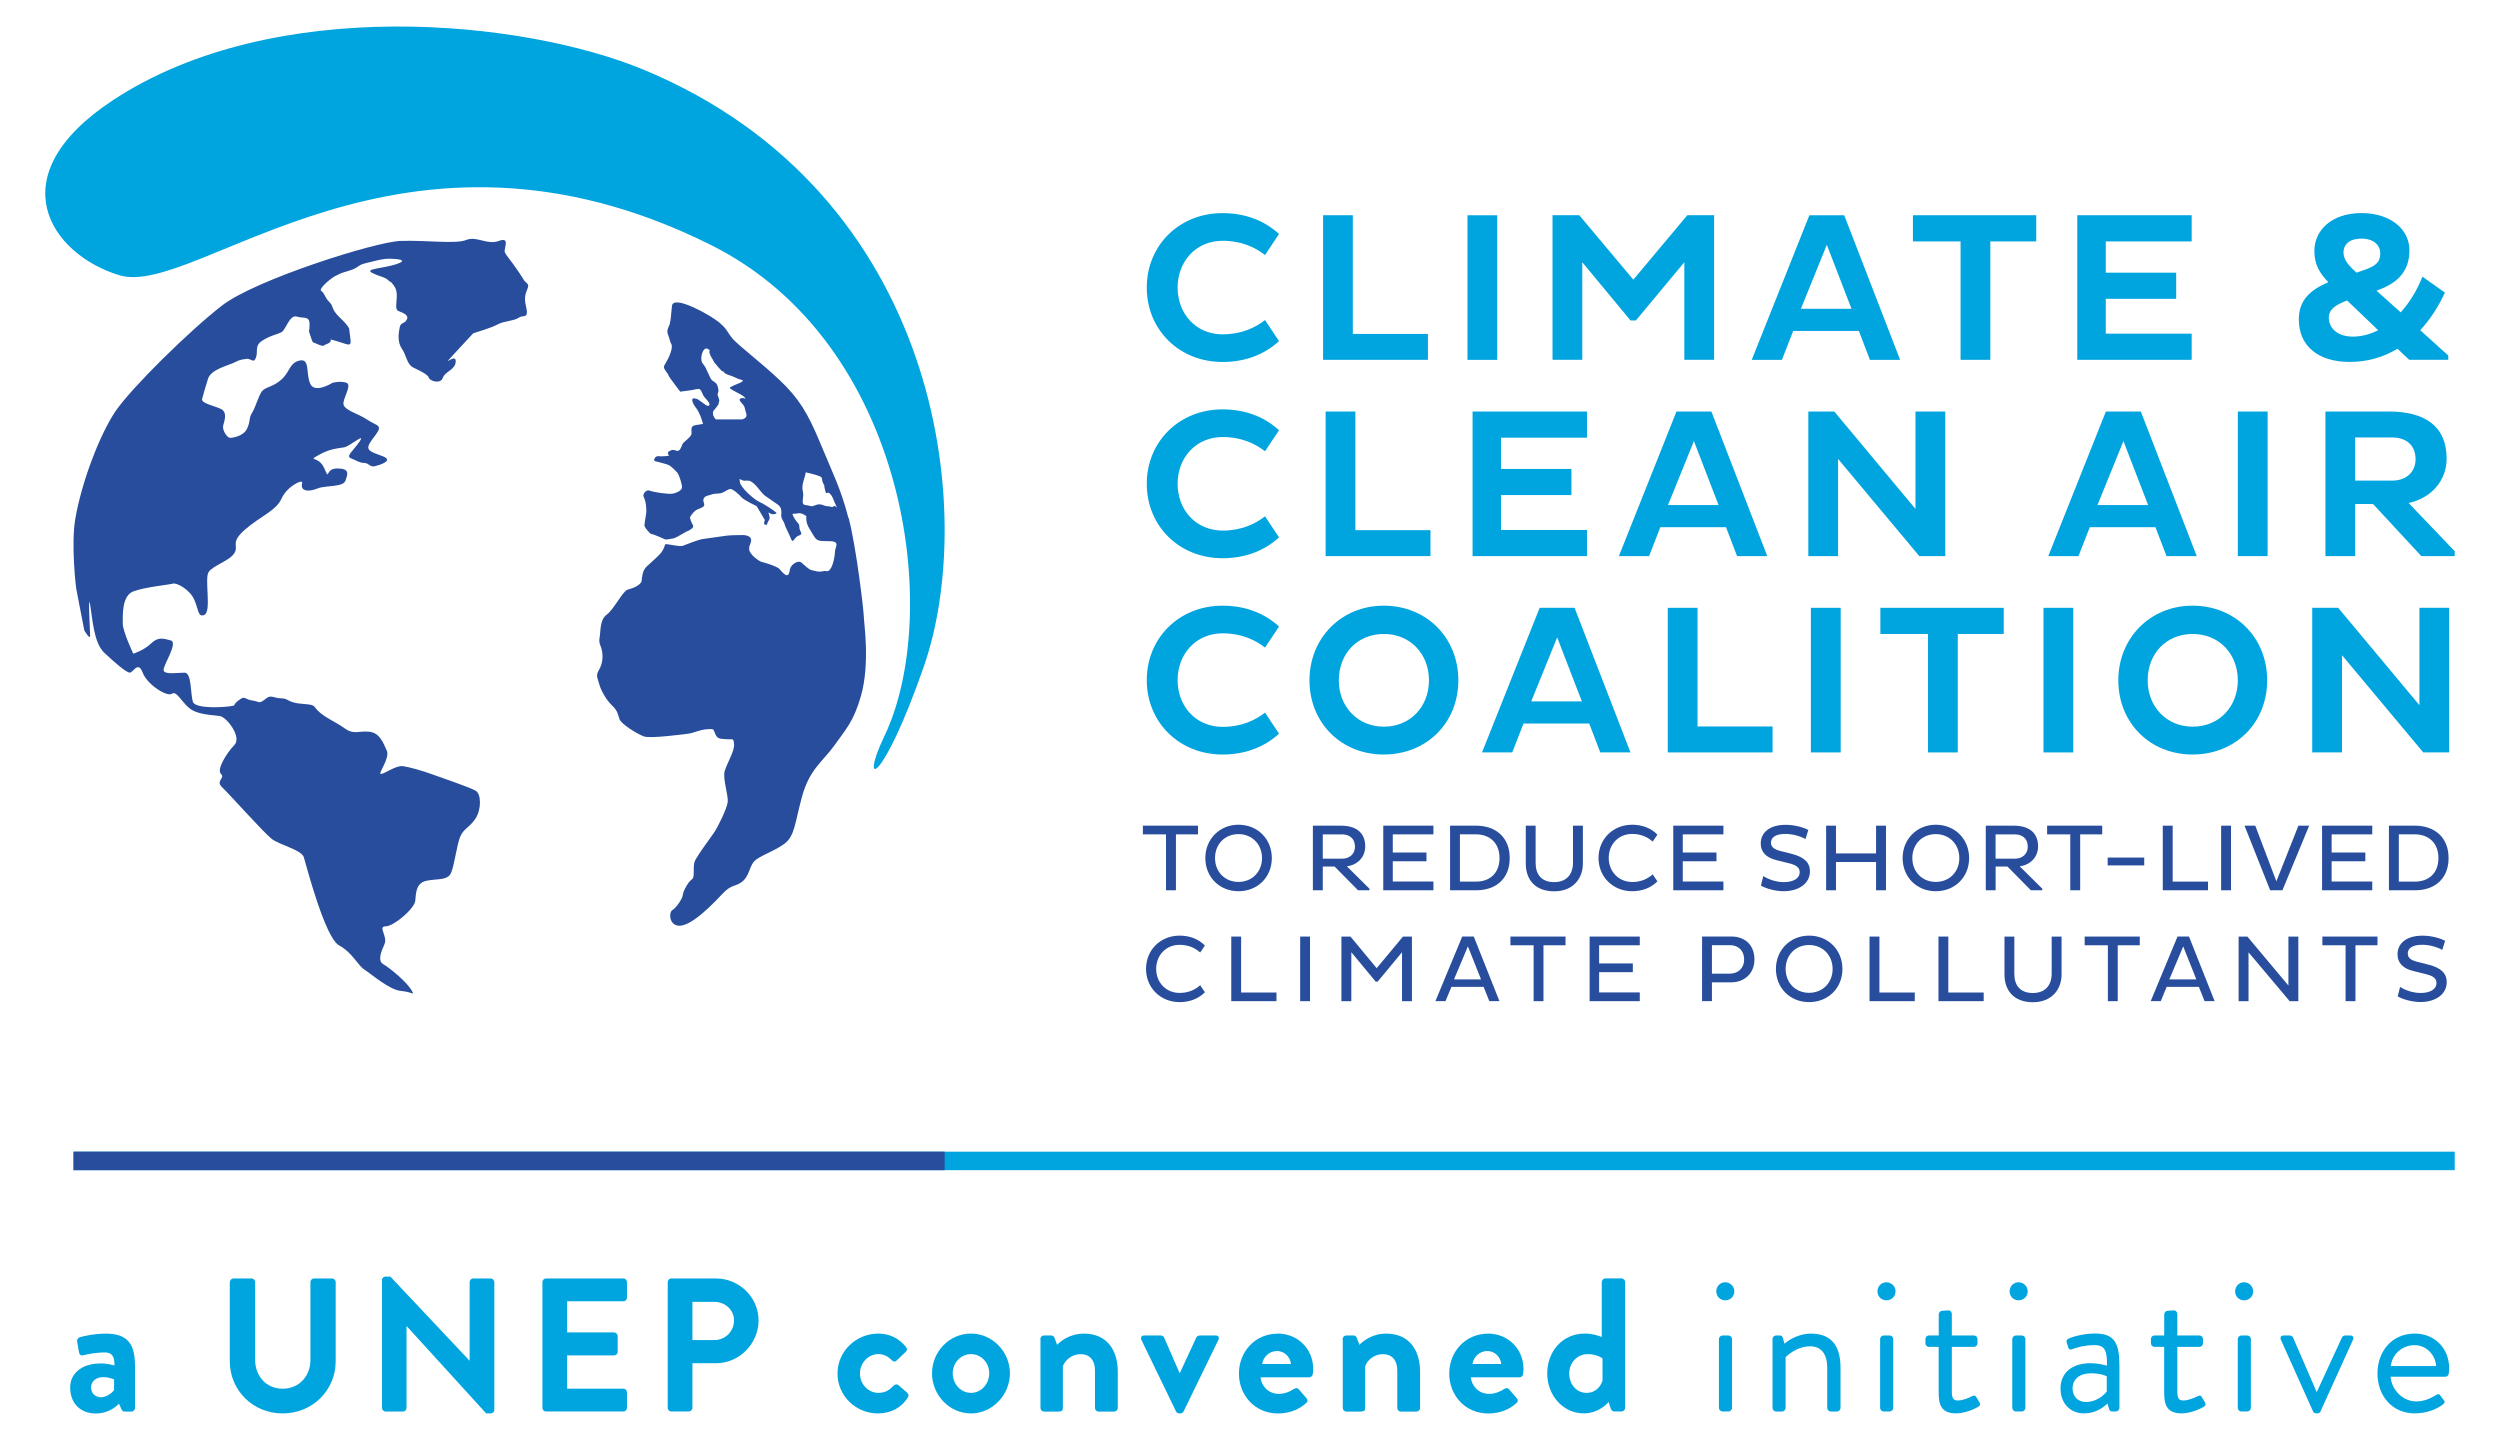 <svg id="Layer_1" data-name="Layer 1" width="500" height="288" viewBox="0 0 500 288" version="1.1" sodipodi:docname="logo.svg" inkscape:version="1.2.2 (1:1.2.2+202305151915+b0a8486541)" xmlns:inkscape="http://www.inkscape.org/namespaces/inkscape" xmlns:sodipodi="http://sodipodi.sourceforge.net/DTD/sodipodi-0.dtd" xmlns="http://www.w3.org/2000/svg" xmlns:svg="http://www.w3.org/2000/svg">
  <sodipodi:namedview id="namedview212" pagecolor="#ffffff" bordercolor="#666666" borderopacity="1.0" inkscape:showpageshadow="2" inkscape:pageopacity="0.0" inkscape:pagecheckerboard="0" inkscape:deskcolor="#d1d1d1" showgrid="false" inkscape:zoom="0.8639961" inkscape:cx="5.2083568" inkscape:cy="198.49627" inkscape:window-width="2560" inkscape:window-height="1375" inkscape:window-x="0" inkscape:window-y="0" inkscape:window-maximized="1" inkscape:current-layer="Layer_1"></sodipodi:namedview>
  <defs id="defs11">
    <style id="style9">
      .cls-1 {
        fill: #00a4de;
      }

      .cls-2 {
        fill: #274d9c;
      }
    </style>
  </defs>
  <g id="g157" transform="translate(9.055,5.304)">
    <g id="g21">
      <path class="cls-2" d="M 71.13,42.87 C 65.99,43.04 42,50.66 35.38,55.78 28.76,60.89 17.15,72.37 14.05,76.94 10.94,81.51 7.26,91.07 6,98.5 c -0.89,5.27 0.17,13.8 0.17,13.8 l 1.63,8.46 c 0,0 1.17,2 1.17,1.11 0,-0.89 -0.47,-8.9 0,-6.23 0.47,2.67 0.7,7.57 2.8,9.57 2.1,2 4.44,4.01 5.14,4.01 0.7,0 1.63,-2.45 2.57,0 0.93,2.45 4.91,4.9 5.84,4.23 0.94,-0.67 1.87,1.56 3.51,2.89 1.64,1.34 4.67,1.34 6.08,1.56 1.41,0.22 4.44,4.23 2.92,5.79 -1.52,1.56 -3.62,4.9 -2.69,5.79 0.93,0.89 -1.17,1.34 0.23,2.67 1.4,1.33 8.18,8.9 9.81,10.24 1.63,1.34 6.08,2.22 6.54,3.78 0.47,1.56 4.21,16.02 7.01,17.58 2.8,1.56 3.74,4.01 5.14,4.9 1.4,0.89 4.91,4 7.24,4.23 2.34,0.22 2.65,0.91 2.34,0.22 -0.88,-1.88 -4.68,-4.9 -5.84,-5.56 -1.17,-0.67 -0.47,-2.45 0.23,-4.01 0.7,-1.56 -1.4,-3.56 0.23,-3.56 1.63,0 5.79,-3.56 5.93,-5.12 0.14,-1.56 0.14,-3.56 2.24,-4 2.1,-0.45 4.21,0 4.91,-1.56 0.7,-1.56 1.17,-5.79 1.87,-7.34 0.7,-1.56 1.87,-1.78 3.04,-3.56 1.17,-1.78 1.17,-4.9 0,-5.56 -1.17,-0.67 -7.01,-2.67 -8.88,-3.34 -1.87,-0.67 -4.21,-1.34 -5.61,-1.56 -1.4,-0.22 -3.74,1.56 -4.44,1.56 -0.7,0 1.87,-3.11 1.17,-4.67 -0.7,-1.56 -1.4,-3.56 -3.51,-3.78 -2.1,-0.22 -3.04,0.67 -4.91,-0.67 -1.87,-1.34 -3.27,-1.78 -4.91,-3.12 -1.63,-1.34 -0.47,-1.56 -3.51,-1.78 -3.04,-0.22 -2.77,-1.11 -4.26,-1.11 -1.49,0 -1.99,-0.77 -2.98,0 -1.61,1.26 -1.17,0.67 -2.8,0.44 -1.63,-0.22 -1.4,-1.11 -2.8,0 -1.4,1.11 -0.23,0.89 -1.4,1.11 -1.17,0.22 -7.24,0.67 -7.71,-0.89 -0.47,-1.56 -0.23,-5.79 -1.64,-5.79 -1.41,0 -3.97,0.45 -4.2,-0.45 -0.23,-0.89 3.04,-5.56 1.4,-6.01 -1.64,-0.44 -2.57,-0.67 -3.97,0.67 -1.4,1.34 -3.5,2 -3.5,2 0,0 -2.1,-4.45 -2.1,-6.01 0,-1.56 -0.23,-5.56 2.1,-6.45 2.34,-0.89 7.24,-1.34 7.94,-1.56 0.7,-0.22 3.27,1.11 4.21,3.11 0.93,2 0.73,3.64 2.01,3.17 1.6,-0.6 0,-7.29 0.93,-8.62 0.94,-1.34 4.21,-2.22 5.14,-3.78 0.93,-1.56 -0.94,-2 2.1,-4.67 3.04,-2.67 6.25,-3.78 7.33,-6.23 1.08,-2.45 4.35,-4 4.12,-3.11 -0.47,1.78 1.4,1.78 3.04,1.11 1.63,-0.67 5.14,-0.22 5.61,-1.56 0.47,-1.34 0.93,-2.45 -1.64,-2.45 -2.57,0 -1.4,2.67 -2.57,0 -1.17,-2.67 -3.51,-1.34 -1.17,-2.67 2.34,-1.34 3.97,-1.34 5.14,-1.56 1.17,-0.22 4.44,-3.12 3.04,-1.11 -1.4,2 -2.8,2.89 -1.63,3.34 1.17,0.44 1.63,0.89 2.57,0.89 0.94,0 1.17,0.89 2.1,0.67 0.93,-0.22 3.97,-1.11 1.63,-2 -2.34,-0.89 -3.5,-1.11 -2.57,-2.67 0.94,-1.56 2.57,-2.89 1.4,-3.56 -1.17,-0.67 -0.94,-0.45 -2.34,-1.34 -1.4,-0.89 -4.11,-1.66 -4.34,-2.78 -0.23,-1.11 1.77,-3.9 0.6,-4.34 -1.17,-0.45 -2.8,0 -2.8,0 0,0 -3.5,2.22 -4.44,0.22 -0.94,-2 0,-5.12 -2.1,-4.68 -2.1,0.45 -1.93,2.23 -3.65,3.78 -1.72,1.56 -3.2,1.47 -3.91,2.36 -0.7,0.89 -1.28,3.19 -1.98,4.3 -0.7,1.11 -0.28,1.57 -0.98,3.13 -0.7,1.56 -2.8,1.88 -3.41,1.9 -0.61,0.01 -1.62,-1.57 -1.4,-2.45 0.22,-0.88 0.94,-2.67 -0.47,-3.34 -1.4,-0.67 -3.97,-1.11 -3.74,-2 0.23,-0.89 0.61,-2.19 1.17,-4 0.56,-1.82 3.67,-2.58 4.91,-3.12 1.24,-0.54 1.17,-0.69 2.8,-0.89 0.74,-0.09 1.33,0.65 1.63,0.22 0.95,-1.33 -0.23,-2.67 1.4,-3.78 1.64,-1.11 3.11,-1.31 3.97,-1.78 0.86,-0.47 1.63,-3.56 3.04,-3.12 1.4,0.45 2.57,-0.22 2.57,1.56 0,1.78 -0.25,1.06 0,1.78 0.75,2.18 0.45,1.68 1.17,2 1.91,0.86 1.53,0.42 2.1,0.22 2.08,-0.73 -0.23,-1.34 2.1,-0.67 2.34,0.67 3.04,1.34 2.8,-0.44 -0.23,-1.78 -0.25,-1.98 -0.25,-1.98 0,0 0.02,-0.47 -1.85,-2.25 -1.87,-1.78 -1.17,-2.22 -2.1,-3.11 -0.93,-0.89 -0.93,-1.78 -1.63,-2.23 -0.7,-0.44 2.34,-2.89 3.04,-3.11 0.7,-0.22 0,-0.22 2.34,-0.89 2.34,-0.67 1.63,-1.11 3.51,-1.56 1.87,-0.44 3.27,-0.89 4.67,-0.89 1.4,0 4.21,0.22 1.4,1.11 -2.8,0.89 -6.54,0.89 -4.67,1.78 1.87,0.89 2.34,0.67 3.27,1.56 0.94,0.89 -0.47,-0.89 0.94,0.89 1.4,1.78 -0.23,4.67 0.94,5.12 1.17,0.45 2.16,0.91 1.63,1.78 -0.52,0.87 -1.19,0.41 -1.4,1.56 -0.22,1.14 -0.47,2.89 0.47,4.23 0.93,1.34 0.93,3.11 2.34,3.78 1.4,0.67 2.8,1.33 3.04,2 0.23,0.67 2.34,1.34 2.8,0 0.47,-1.34 2.57,-1.56 2.57,-3.34 0,-1.78 -3.51,2 0,-1.78 l 3.5,-3.78 c 0,0 3.74,-1.11 4.91,-1.78 1.17,-0.67 3.27,-0.67 4.21,-1.34 0.93,-0.67 2.1,0.45 1.4,-2.45 -0.7,-2.89 1.13,-3.56 0.21,-4.45 -0.91,-0.89 0.02,0.22 -1.62,-2.22 -1.64,-2.45 -2.57,-3.34 -2.8,-4.01 -0.23,-0.67 1.17,-3.11 -1.17,-2.22 -2.34,0.89 -4.44,-1.05 -6.54,-0.19 -2.1,0.86 -7.94,0.02 -13.09,0.19" id="path13"></path>
      <path class="cls-2" d="m 157.7,95.94 c -0.35,0.34 -0.58,0 -1.28,0 -0.7,0 -1.28,-0.67 -2.34,-0.22 -1.05,0.44 -0.82,0.11 -1.99,0 -1.17,-0.11 -0.23,-1.56 -0.58,-2.78 -0.35,-1.23 0.47,-2.78 0.58,-3.78 0,0 1.99,0.44 2.77,0.78 0.78,0.33 0.27,0.56 0.74,1.45 0.47,0.89 0,0 0.35,1.3 0.35,1.31 0.35,0.14 0.94,0.7 0.58,0.56 0.58,0.89 1.17,2.22 0.59,1.33 0,0 -0.35,0.34 M 139.37,78.57 h -5.26 c 0,0 -0.58,-0.53 -0.58,-1.2 0,-0.67 0.12,-0.34 0.94,-1.56 0.82,-1.23 0,0 0.17,-0.45 0.17,-0.44 0.29,-0.44 -0.06,-1.33 -0.35,-0.89 0.23,-0.56 0,-1.67 -0.23,-1.11 -0.58,-1.11 -1.17,-1.56 -0.59,-0.45 -1.05,-2.45 -1.87,-3.34 -0.82,-0.89 0,-3.56 0.94,-3 0.94,0.56 0,0 0.47,1.11 0.47,1.11 0,0 0.47,0.89 0.47,0.89 0.23,0.56 1.28,1.78 1.05,1.23 0.58,0.34 1.03,0.89 0.45,0.56 1.19,0.56 2.12,1 0.93,0.45 1.05,0.45 1.52,0.56 0.47,0.11 -0.35,0.54 -0.35,0.54 0,0 -1.4,0.57 -2.01,0.9 -0.61,0.33 2.25,1.33 2.83,2 0.58,0.67 0,0 -0.7,0.22 -0.7,0.22 0.12,0.89 0.47,1.34 0.35,0.44 0.23,0.67 0.58,1.67 0.35,1 -0.82,1.2 -0.82,1.2 m 21.26,19.72 c -1.57,-6.01 -3.11,-8.84 -5.61,-14.91 -2.5,-6.07 -4.35,-9.08 -8.18,-12.69 -3.82,-3.6 -8.17,-6.85 -9.35,-8.23 -1.18,-1.38 -1.01,-1.88 -2.8,-3.34 -1.79,-1.46 -9.11,-5.56 -9.35,-3.23 l -0.23,2.34 c 0,0 -0.12,0.89 -0.23,1.34 -0.12,0.44 -0.7,1.11 -0.35,2 0.35,0.89 0.35,1.34 0.7,2 0.35,0.67 -0.47,2.45 -0.47,2.45 0,0 -0.35,0.78 -0.7,1.34 -0.35,0.56 -0.47,0.78 -0.11,1.34 0.35,0.56 0.58,0.78 0.58,0.78 l 0.12,0.33 c 0.11,0.33 2.34,3.23 2.34,3.23 l 2.45,-0.33 c 0,0 0.82,-0.22 1.28,-0.22 0.46,0 0.7,1.11 1.05,1.56 0.35,0.44 1.28,1.33 1.05,1.67 -0.23,0.33 -0.58,0.11 -1.17,-0.34 -0.58,-0.44 -1.28,-0.89 -1.28,-0.89 l -0.58,-0.11 c -0.58,-0.11 -0.58,0.67 0.35,1.89 0.94,1.22 1.4,3.22 1.4,3.22 l -1.4,0.22 c -1.4,0.22 -0.7,1.23 -0.93,1.89 -0.23,0.67 -1.52,1.45 -1.75,1.89 -0.23,0.45 -0.47,1.67 -1.28,1.34 -0.82,-0.33 -1.17,0 -1.52,0.22 -0.35,0.22 0.1,0.8 0.1,0.8 0,0 -1.39,0.2 -2.09,0.09 -0.7,-0.11 -1.17,0.89 -0.7,1 0.47,0.11 2.03,0.51 2.61,0.73 0.58,0.22 1.71,1.38 1.94,1.72 0.23,0.34 0.93,2.34 0.82,2.89 -0.12,0.56 -1.16,1.06 -1.98,1.17 -0.82,0.11 -3.63,-0.28 -4.45,-0.61 -0.82,-0.33 -1.4,0.78 -1.28,1.11 0.12,0.33 0.55,0.94 0.58,2.89 0.02,0.78 -0.47,2.78 -0.35,3.11 0.12,0.33 1.05,1.56 1.4,1.56 0.35,0 2.8,1.11 2.8,1.11 0,0 1.05,-0.11 1.52,-0.22 0.47,-0.11 1.54,-0.72 2.07,-1.05 0.91,-0.57 0.73,-0.28 1.55,-0.84 0.82,-0.56 0.12,-0.89 -0.12,-1.78 -0.23,-0.89 0,0 -0.12,-0.34 -0.12,-0.33 0.47,-1 0.94,-1.45 0.47,-0.44 0.7,-0.33 1.52,-0.78 0.82,-0.44 0,-1 0.23,-1.67 0.23,-0.67 1.05,-0.67 1.64,-0.89 0.59,-0.22 0.82,-0.11 1.63,-0.22 0.82,-0.11 1.44,-0.76 2,-0.87 0.56,-0.11 1.85,1.1 2.32,1.65 0.47,0.56 3.04,1.78 3.04,1.78 l 1.64,2.78 c 0,0 -0.4,0.91 0.11,0.94 0.5,0.03 0.09,0.05 0.76,-1.03 0.26,-0.43 -0.19,-1.44 -0.19,-1.44 0,0 0.74,0.47 1.08,0.36 0.35,-0.11 0.78,-0.07 0.43,-0.4 -0.35,-0.33 -2.54,-1.77 -3.35,-2.1 -0.82,-0.33 -3.74,-2.78 -3.86,-4 -0.12,-1.23 0,0 1.4,-0.22 1.4,-0.22 2.69,2.34 3.62,3 0.93,0.67 1.63,1.11 2.57,1.78 0.94,0.67 0.7,1.56 0.7,2.22 0,0.66 0.58,1.23 0.7,1.78 0.12,0.56 0.58,1.22 1.17,2.67 0.58,1.45 0.58,-0.11 1.64,-0.45 1.05,-0.33 0.12,-0.78 0.12,-1.67 0,-0.89 -0.35,-0.67 -1.05,-1.89 -0.7,-1.22 -0.12,-0.67 0.7,-0.89 0.82,-0.22 1.75,0.56 1.75,0.56 0,0 -0.11,0.67 0.12,1.45 0.23,0.78 0.7,1.34 1.4,2.56 0.7,1.23 1.52,0.89 3.39,1 1.87,0.11 0.82,1.22 0.82,2 0,0.78 -0.35,2.78 -0.94,3.56 -0.58,0.78 -0.7,0.22 -1.52,0.45 -0.82,0.22 -1.64,-0.11 -2.22,-0.22 -0.58,-0.11 -1.52,-1.11 -2.1,-1.56 -0.58,-0.44 -1.99,0.34 -2.22,1.34 -0.23,1 -0.23,1.11 -0.58,1.23 -0.35,0.11 -1.05,-0.67 -1.52,-1.23 -0.47,-0.56 -3.16,-1.34 -3.62,-1.45 -0.46,-0.11 -2.57,-1.56 -2.45,-2.67 0.11,-1.11 0,0 0.35,-1.34 0.35,-1.34 -1.52,-1.34 -1.52,-1.34 0,0 -2.45,0 -3.27,0.11 -0.82,0.11 -3.97,0.56 -4.79,0.67 -0.82,0.11 -3.15,1 -3.97,1.34 -0.82,0.33 -3.51,-0.56 -3.62,-0.22 -0.12,0.34 -0.12,0.56 -0.59,1.34 -0.47,0.78 -2.1,2.11 -3.04,3 -0.94,0.89 -0.94,2 -1.05,2.89 -0.12,0.89 -1.87,1.56 -2.8,1.78 -0.94,0.22 -2.8,4.01 -4.21,5.02 -1.4,1.02 -1.17,3.33 -1.4,4.55 -0.23,1.23 0.23,1.45 0.47,2.67 0.23,1.22 0.12,2.56 -0.58,3.78 -0.7,1.22 -0.35,1.45 0,2.78 0.35,1.34 1.4,3.23 2.57,4.34 1.17,1.11 1.17,1.78 1.52,2.78 0.35,1 3.62,3 4.91,3.45 1.28,0.45 7.94,-0.44 8.88,-0.56 0.93,-0.11 2.22,-0.78 3.74,-0.89 1.52,-0.11 1.17,0 1.64,1 0.47,1 0.93,0.89 2.22,1 1.28,0.11 1.4,-0.34 1.52,1 0.12,1.34 -1.4,3.78 -1.87,5.34 -0.47,1.56 0.82,5.01 0.58,6.34 -0.23,1.34 -1.87,4.78 -2.8,6.12 -0.93,1.34 -2.1,2.89 -3.04,4.34 -0.94,1.45 -0.94,1.56 -0.94,3.45 0,1.89 -0.35,0.89 -1.4,2.67 -1.05,1.78 -0.58,1.78 -1.05,2.67 -0.47,0.89 -1.14,1.81 -1.84,2.26 -0.7,0.45 -0.63,2.76 1.04,3.08 2.52,0.5 7.1,-4.34 8.98,-6.34 1.87,-2 2.57,-1.34 3.97,-2.45 1.4,-1.11 1.4,-2.89 2.34,-4 0.94,-1.11 3.97,-2 6.08,-3.56 2.1,-1.56 2.07,-4.03 3.52,-9.38 1.51,-5.57 4.18,-7.06 6.51,-10.33 2.33,-3.27 3.82,-4.76 5.27,-9.78 1.9,-6.6 0.6,-14.79 0.6,-15.88 0,-1.09 -1.47,-13.82 -3.04,-19.83" id="path15"></path>
      <path class="cls-1" d="m 13.56,14.72 c -23.27,15.3 -12.35,30.92 1.27,35.03 15.49,4.67 56.29,-37.1 118.39,-6.01 39.28,19.66 46.32,73.71 34.59,98.21 -5.08,10.61 -0.41,9.91 7.91,-13.98 C 186.51,96.98 179.06,33.42 119.85,8.71 95.79,-1.33 45.78,-6.47 13.56,14.72" id="path17"></path>
      <path class="cls-1" d="m 235.49,61.56 c 3.74,0 6.5,-1.32 8.46,-2.85 l 2.8,4.21 c -3.02,2.77 -6.89,4.17 -11.31,4.17 -8.63,0 -15.14,-6.42 -15.14,-14.88 0,-8.46 6.51,-14.89 15.14,-14.89 4.42,0 8.29,1.4 11.31,4.17 l -2.8,4.21 c -1.96,-1.53 -4.72,-2.85 -8.46,-2.85 -5.36,0 -9.02,4.13 -9.02,9.36 0,5.23 3.66,9.36 9.02,9.36" id="path19"></path>
    </g>
    <polygon class="cls-1" points="261.51,37.74 261.51,61.48 276.53,61.48 276.53,66.66 255.56,66.66 255.56,37.74 " id="polygon23"></polygon>
    <rect class="cls-1" x="284.44" y="37.75" width="5.95" height="28.92" id="rect25"></rect>
    <polygon class="cls-1" points="317.61,50.63 328.41,37.74 333.77,37.74 333.77,66.66 327.81,66.66 327.81,47.14 318.12,58.79 317.05,58.79 307.4,47.14 307.4,66.66 301.45,66.66 301.45,37.74 306.8,37.74 " id="polygon27"></polygon>
    <path class="cls-1" d="m 351.12,56.46 h 10.13 l -4.94,-12.8 z m 1.7,-18.71 h 6.97 l 11.18,28.92 h -6.04 l -2.21,-5.79 h -13.14 l -2.25,5.79 h -6.04 z" id="path29"></path>
    <polygon class="cls-1" points="389.01,42.98 389.01,66.66 383.06,66.66 383.06,42.98 373.53,42.98 373.53,37.74 398.19,37.74 398.19,42.98 " id="polygon31"></polygon>
    <polygon class="cls-1" points="412.1,54.46 412.1,61.43 429.28,61.43 429.28,66.66 406.4,66.66 406.4,37.74 429.28,37.74 429.28,42.98 412.1,42.98 412.1,49.23 426.18,49.23 426.18,54.46 " id="polygon33"></polygon>
    <g id="g39">
      <path class="cls-1" d="m 462.24,49.23 1.36,-0.47 c 2.38,-0.81 3.4,-1.53 3.4,-3.36 0,-1.66 -1.31,-2.98 -3.74,-2.98 -2.55,0 -3.62,1.27 -3.62,2.76 0,1.57 1.28,2.85 2.6,4.04 m 4.34,11.52 -6.21,-5.95 c -2.13,0.81 -3.66,1.7 -3.66,3.4 0,2.3 1.91,3.83 4.8,3.83 1.74,0 3.49,-0.47 5.06,-1.28 m 13.35,-7.53 c -1.11,2.47 -2.76,5.19 -4.93,7.53 l 5.61,5.06 v 0.85 h -7.82 l -2.34,-2.21 c -2.68,1.62 -5.83,2.64 -9.57,2.64 -6.29,0 -10.16,-3.19 -10.16,-8.5 0,-3.87 2.3,-5.91 5.91,-7.44 -1.79,-1.87 -2.8,-3.53 -2.8,-6.3 0,-3.95 3.31,-7.53 9.44,-7.53 5.61,0 9.57,3.1 9.57,7.44 0,4.72 -2.98,6.81 -6.59,8.08 l 4.85,4.34 c 1.79,-2 3.28,-4.42 4.34,-7.14 l 4.51,3.19 z" id="path35"></path>
      <path class="cls-1" d="m 235.49,100.81 c 3.74,0 6.5,-1.32 8.46,-2.85 l 2.8,4.21 c -3.02,2.77 -6.89,4.17 -11.31,4.17 -8.63,0 -15.14,-6.42 -15.14,-14.88 0,-8.46 6.51,-14.89 15.14,-14.89 4.42,0 8.29,1.4 11.31,4.17 l -2.8,4.21 c -1.96,-1.53 -4.72,-2.85 -8.46,-2.85 -5.36,0 -9.02,4.12 -9.02,9.36 0,5.24 3.66,9.35 9.02,9.35" id="path37"></path>
    </g>
    <polygon class="cls-1" points="262.02,77 262.02,100.73 277.04,100.73 277.04,105.92 256.07,105.92 256.07,77 " id="polygon41"></polygon>
    <polygon class="cls-1" points="291.15,93.71 291.15,100.69 308.34,100.69 308.34,105.92 285.46,105.92 285.46,77 308.34,77 308.34,82.23 291.15,82.23 291.15,88.48 305.23,88.48 305.23,93.71 " id="polygon43"></polygon>
    <path class="cls-1" d="m 324.54,95.71 h 10.12 l -4.93,-12.8 z M 326.24,77 h 6.98 l 11.18,28.92 h -6.04 l -2.21,-5.78 h -13.14 l -2.25,5.78 h -6.04 z" id="path45"></path>
    <polygon class="cls-1" points="380,105.92 374.81,105.92 358.56,86.48 358.56,105.92 352.61,105.92 352.61,77 357.8,77 374.04,96.48 374.04,77 380,77 " id="polygon47"></polygon>
    <path class="cls-1" d="m 410.44,95.71 h 10.13 l -4.94,-12.8 z M 412.14,77 h 6.97 l 11.18,28.92 h -6.04 l -2.21,-5.78 H 408.9 l -2.26,5.78 H 400.6 L 412.12,77 Z" id="path49"></path>
    <rect class="cls-1" x="438.51" y="77" width="5.96" height="28.92" id="rect51"></rect>
    <g id="g59">
      <path class="cls-1" d="m 461.98,82.19 v 8.63 h 7.4 c 2.72,0 4.68,-1.62 4.68,-4.29 0,-2.85 -1.95,-4.34 -4.68,-4.34 z M 456.03,77 h 12.72 c 7.1,0 11.52,2.89 11.52,9.4 0,4.59 -3.27,7.99 -7.61,8.89 l 9.23,9.65 v 0.98 h -6.68 L 465.56,95.5 h -3.58 v 10.42 h -5.95 z" id="path53"></path>
      <path class="cls-1" d="m 235.49,140.07 c 3.74,0 6.5,-1.32 8.46,-2.85 l 2.8,4.21 c -3.02,2.77 -6.89,4.17 -11.31,4.17 -8.63,0 -15.14,-6.42 -15.14,-14.88 0,-8.46 6.51,-14.89 15.14,-14.89 4.42,0 8.29,1.4 11.31,4.17 l -2.8,4.21 c -1.96,-1.53 -4.72,-2.85 -8.46,-2.85 -5.36,0 -9.02,4.12 -9.02,9.36 0,5.24 3.66,9.35 9.02,9.35" id="path55"></path>
      <path class="cls-1" d="m 267.72,140.03 c 5.32,0 9.02,-4.04 9.02,-9.27 0,-5.23 -3.7,-9.27 -9.02,-9.27 -5.32,0 -9.01,3.96 -9.01,9.27 0,5.31 3.79,9.27 9.01,9.27 m -0.04,-24.2 c 8.55,0 14.93,6.38 14.93,14.93 0,8.55 -6.38,14.84 -14.93,14.84 -8.55,0 -14.84,-6.38 -14.84,-14.84 0,-8.46 6.38,-14.93 14.84,-14.93" id="path57"></path>
    </g>
    <path class="cls-1" d="m 297.19,134.97 h 10.13 l -4.94,-12.8 z m 1.7,-18.71 h 6.97 l 11.18,28.92 H 311 l -2.21,-5.78 h -13.14 l -2.26,5.78 h -6.04 l 11.53,-28.92 z" id="path61"></path>
    <polygon class="cls-1" points="330.45,116.26 330.45,139.99 345.46,139.99 345.46,145.18 324.5,145.18 324.5,116.26 " id="polygon63"></polygon>
    <rect class="cls-1" x="353.12" y="116.26" width="5.96" height="28.92" id="rect65"></rect>
    <polygon class="cls-1" points="382.5,121.49 382.5,145.18 376.55,145.18 376.55,121.49 367.02,121.49 367.02,116.26 391.69,116.26 391.69,121.49 " id="polygon67"></polygon>
    <rect class="cls-1" x="399.64" y="116.26" width="5.96" height="28.92" id="rect69"></rect>
    <path class="cls-1" d="m 429.49,140.03 c 5.32,0 9.02,-4.04 9.02,-9.27 0,-5.23 -3.7,-9.27 -9.02,-9.27 -5.32,0 -9.01,3.96 -9.01,9.27 0,5.31 3.79,9.27 9.01,9.27 m -0.04,-24.2 c 8.55,0 14.93,6.38 14.93,14.93 0,8.55 -6.38,14.84 -14.93,14.84 -8.55,0 -14.84,-6.38 -14.84,-14.84 0,-8.46 6.38,-14.93 14.84,-14.93" id="path71"></path>
    <polygon class="cls-1" points="480.78,145.17 480.78,116.26 474.83,116.26 474.83,135.73 458.58,116.26 453.39,116.26 453.39,145.17 459.35,145.17 459.35,125.74 475.59,145.17 " id="polygon73"></polygon>
    <polygon class="cls-2" points="226.13,161.57 226.13,172.75 224.15,172.75 224.15,161.57 219.52,161.57 219.52,159.83 230.54,159.83 230.54,161.57 " id="polygon75"></polygon>
    <g id="g81">
      <path class="cls-2" d="m 238.64,171.08 c 2.75,0 4.71,-2.05 4.71,-4.77 0,-2.72 -1.96,-4.79 -4.71,-4.79 -2.75,0 -4.69,2.03 -4.69,4.79 0,2.76 1.98,4.77 4.69,4.77 m 0,-11.44 c 3.82,0 6.67,2.85 6.67,6.67 0,3.82 -2.85,6.63 -6.67,6.63 -3.82,0 -6.63,-2.85 -6.63,-6.63 0,-3.78 2.85,-6.67 6.63,-6.67" id="path77"></path>
      <path class="cls-2" d="m 255.5,161.56 v 4.87 h 3.85 c 1.45,0 2.59,-0.87 2.59,-2.41 0,-1.65 -1.14,-2.45 -2.59,-2.45 h -3.85 z m -1.98,-1.73 h 5.62 c 2.87,0 4.85,1.28 4.85,4.14 0,2.22 -1.61,3.73 -3.68,3.99 l 4.52,4.47 v 0.32 h -2.28 L 257.86,168 h -2.36 v 4.75 h -1.98 z" id="path79"></path>
    </g>
    <polygon class="cls-2" points="269.5,166.95 269.5,171 277.63,171 277.63,172.75 267.6,172.75 267.6,159.83 277.63,159.83 277.63,161.57 269.5,161.57 269.5,165.2 276.24,165.2 276.24,166.95 " id="polygon83"></polygon>
    <g id="g91">
      <path class="cls-2" d="m 282.93,161.56 v 9.46 h 3.21 c 2.76,0 4.71,-1.67 4.71,-4.71 0,-3.04 -1.95,-4.73 -4.71,-4.75 z m -1.97,-1.73 h 5.26 c 3.82,0.02 6.67,2.28 6.67,6.48 0,4.2 -2.85,6.44 -6.67,6.44 h -5.26 z" id="path85"></path>
      <path class="cls-2" d="m 298.07,167.28 c 0,2.32 1.18,3.84 3.71,3.84 2.53,0 3.76,-1.63 3.76,-3.86 v -7.43 h 1.98 v 7.58 c 0,2.99 -1.96,5.55 -5.74,5.55 -3.78,0 -5.68,-2.32 -5.68,-5.55 v -7.58 h 1.97 z" id="path87"></path>
      <path class="cls-2" d="m 317.38,171.1 c 1.79,0 3.15,-0.66 4.1,-1.54 l 0.95,1.41 c -1.29,1.29 -3.04,1.97 -5.05,1.97 -3.84,0 -6.73,-2.87 -6.73,-6.65 0,-3.78 2.89,-6.65 6.73,-6.65 2.01,0 3.76,0.68 5.05,1.98 l -0.95,1.4 c -0.95,-0.87 -2.32,-1.54 -4.1,-1.54 -2.74,0 -4.69,2.09 -4.69,4.8 0,2.71 1.96,4.81 4.69,4.81" id="path89"></path>
    </g>
    <polygon class="cls-2" points="327.5,166.95 327.5,171 335.63,171 335.63,172.75 325.6,172.75 325.6,159.83 335.63,159.83 335.63,161.57 327.5,161.57 327.5,165.2 334.24,165.2 334.24,166.95 " id="polygon93"></polygon>
    <path class="cls-2" d="m 343.6,169.92 c 0.88,0.55 2.41,1.2 4.11,1.2 1.88,0 3.17,-0.72 3.17,-2 0,-0.91 -0.66,-1.43 -2.24,-1.8 l -2.32,-0.57 c -2.17,-0.51 -3.23,-1.67 -3.23,-3.36 0,-2.03 1.57,-3.73 5,-3.73 1.8,0 3.55,0.51 4.52,1.03 l -0.57,1.82 c -0.91,-0.55 -2.58,-1.03 -4.03,-1.03 -2.01,0 -2.87,0.76 -2.87,1.73 0,0.89 0.61,1.33 1.79,1.66 l 2.51,0.64 c 2.28,0.61 3.49,1.64 3.49,3.46 0,2.4 -2.2,3.97 -5.26,3.97 -1.86,0 -3.72,-0.64 -4.54,-1.12 z" id="path95"></path>
    <polygon class="cls-2" points="366.16,159.83 368.14,159.83 368.14,172.75 366.16,172.75 366.16,167.1 358.14,167.1 358.14,172.75 356.17,172.75 356.17,159.83 358.14,159.83 358.14,165.38 366.16,165.38 " id="polygon97"></polygon>
    <g id="g103">
      <path class="cls-2" d="m 378.1,171.08 c 2.76,0 4.71,-2.05 4.71,-4.77 0,-2.72 -1.96,-4.79 -4.71,-4.79 -2.75,0 -4.69,2.03 -4.69,4.79 0,2.76 1.97,4.77 4.69,4.77 m 0,-11.44 c 3.82,0 6.67,2.85 6.67,6.67 0,3.82 -2.85,6.63 -6.67,6.63 -3.82,0 -6.63,-2.85 -6.63,-6.63 0,-3.78 2.85,-6.67 6.63,-6.67" id="path99"></path>
      <path class="cls-2" d="m 390.06,161.56 v 4.87 h 3.86 c 1.44,0 2.58,-0.87 2.58,-2.41 0,-1.65 -1.14,-2.45 -2.58,-2.45 h -3.86 z m -1.97,-1.73 h 5.62 c 2.87,0 4.85,1.28 4.85,4.14 0,2.22 -1.62,3.73 -3.68,3.99 l 4.52,4.47 v 0.32 h -2.28 L 392.43,168 h -2.36 v 4.75 h -1.97 v -12.92 z" id="path101"></path>
    </g>
    <polygon class="cls-2" points="406.98,161.57 406.98,172.75 405,172.75 405,161.57 400.37,161.57 400.37,159.83 411.39,159.83 411.39,161.57 " id="polygon105"></polygon>
    <rect class="cls-2" x="412.48" y="166.21" width="7.31" height="1.57" id="rect107"></rect>
    <polygon class="cls-2" points="425.48,159.83 425.48,171.02 432.55,171.02 432.55,172.75 423.5,172.75 423.5,159.83 " id="polygon109"></polygon>
    <rect class="cls-2" x="435.17" y="159.83" width="1.98" height="12.92" id="rect111"></rect>
    <polygon class="cls-2" points="442,159.83 446.22,170.96 450.63,159.83 452.78,159.83 447.43,172.75 444.98,172.75 439.85,159.83 " id="polygon113"></polygon>
    <polygon class="cls-2" points="457.27,166.95 457.27,171 465.4,171 465.4,172.75 455.36,172.75 455.36,159.83 465.4,159.83 465.4,161.57 457.27,161.57 457.27,165.2 464.01,165.2 464.01,166.95 " id="polygon115"></polygon>
    <g id="g121">
      <path class="cls-2" d="m 470.71,161.56 v 9.46 h 3.21 c 2.75,0 4.71,-1.67 4.71,-4.71 0,-3.04 -1.96,-4.73 -4.71,-4.75 z m -1.98,-1.73 h 5.26 c 3.82,0.02 6.67,2.28 6.67,6.48 0,4.2 -2.85,6.44 -6.67,6.44 h -5.26 z" id="path117"></path>
      <path class="cls-2" d="m 226.87,193.28 c 1.79,0 3.16,-0.67 4.11,-1.54 l 0.95,1.41 c -1.29,1.29 -3.04,1.97 -5.06,1.97 -3.84,0 -6.72,-2.87 -6.72,-6.65 0,-3.78 2.89,-6.65 6.72,-6.65 2.01,0 3.76,0.68 5.06,1.98 l -0.95,1.4 c -0.95,-0.87 -2.32,-1.54 -4.11,-1.54 -2.74,0 -4.69,2.09 -4.69,4.81 0,2.72 1.96,4.81 4.69,4.81" id="path119"></path>
    </g>
    <polygon class="cls-2" points="246.24,194.93 246.24,193.2 239.17,193.2 239.17,182.01 237.2,182.01 237.2,194.93 " id="polygon123"></polygon>
    <rect class="cls-2" x="250.98" y="182.01" width="1.97" height="12.92" id="rect125"></rect>
    <polygon class="cls-2" points="266.47,191.03 271.35,185.14 271.35,194.93 273.33,194.93 273.33,182.01 271.54,182.01 266.28,188.33 261.04,182.01 259.23,182.01 259.23,194.93 261.21,194.93 261.21,185.14 266.09,191.03 " id="polygon127"></polygon>
    <path class="cls-2" d="m 284.53,183.98 2.62,6.59 h -5.4 l 2.77,-6.59 z m -1.14,-1.98 -5.36,12.92 h 2.02 l 1.18,-2.85 h 6.44 l 1.14,2.85 h 2.02 L 285.7,182 h -2.3 z" id="path129"></path>
    <polygon class="cls-2" points="293.03,182.01 293.03,183.75 297.67,183.75 297.67,194.93 299.64,194.93 299.64,183.75 304.05,183.75 304.05,182.01 " id="polygon131"></polygon>
    <polygon class="cls-2" points="310.77,187.38 310.77,183.75 318.9,183.75 318.9,182.01 308.87,182.01 308.87,194.93 318.9,194.93 318.9,193.18 310.77,193.18 310.77,189.13 317.51,189.13 317.51,187.38 " id="polygon133"></polygon>
    <g id="g139">
      <path class="cls-2" d="m 333.33,183.73 v 5.7 h 3.59 c 1.58,0 2.85,-1.06 2.85,-2.81 0,-1.92 -1.27,-2.89 -2.85,-2.89 z M 331.36,182 h 5.87 c 2.47,0 4.6,1.46 4.6,4.62 0,2.85 -2.13,4.54 -4.6,4.54 h -3.9 v 3.76 h -1.97 z" id="path135"></path>
      <path class="cls-2" d="m 352.76,193.26 c 2.75,0 4.71,-2.05 4.71,-4.77 0,-2.72 -1.96,-4.79 -4.71,-4.79 -2.75,0 -4.69,2.03 -4.69,4.79 0,2.76 1.98,4.77 4.69,4.77 m 0,-11.44 c 3.82,0 6.67,2.85 6.67,6.67 0,3.82 -2.85,6.63 -6.67,6.63 -3.82,0 -6.63,-2.85 -6.63,-6.63 0,-3.78 2.85,-6.67 6.63,-6.67" id="path137"></path>
    </g>
    <polygon class="cls-2" points="373.9,194.93 373.9,193.2 366.83,193.2 366.83,182.01 364.85,182.01 364.85,194.93 " id="polygon141"></polygon>
    <polygon class="cls-2" points="387.68,194.93 387.68,193.2 380.61,193.2 380.61,182.01 378.64,182.01 378.64,194.93 " id="polygon143"></polygon>
    <path class="cls-2" d="m 393.81,189.46 c 0,2.32 1.18,3.84 3.71,3.84 2.53,0 3.76,-1.63 3.76,-3.86 v -7.43 h 1.98 v 7.58 c 0,2.99 -1.96,5.55 -5.74,5.55 -3.78,0 -5.68,-2.32 -5.68,-5.55 v -7.58 h 1.97 z" id="path145"></path>
    <polygon class="cls-2" points="407.88,182.01 407.88,183.75 412.52,183.75 412.52,194.93 414.49,194.93 414.49,183.75 418.9,183.75 418.9,182.01 " id="polygon147"></polygon>
    <path class="cls-2" d="m 427.59,183.98 2.62,6.59 h -5.4 z m -1.14,-1.98 -5.36,12.92 h 2.01 l 1.18,-2.85 h 6.44 l 1.14,2.85 h 2.01 L 428.74,182 h -2.3 z" id="path149"></path>
    <polygon class="cls-2" points="450.61,194.93 450.61,182.01 448.63,182.01 448.63,191.81 440.42,182.01 438.67,182.01 438.67,194.93 440.65,194.93 440.65,185.16 448.88,194.93 " id="polygon151"></polygon>
    <polygon class="cls-2" points="455.42,182.01 455.42,183.75 460.06,183.75 460.06,194.93 462.04,194.93 462.04,183.75 466.44,183.75 466.44,182.01 " id="polygon153"></polygon>
    <path class="cls-2" d="m 470.96,192.09 c 0.88,0.55 2.41,1.2 4.11,1.2 1.88,0 3.17,-0.72 3.17,-2 0,-0.91 -0.66,-1.43 -2.24,-1.8 l -2.32,-0.57 c -2.17,-0.51 -3.23,-1.67 -3.23,-3.36 0,-2.03 1.57,-3.73 5,-3.73 1.8,0 3.55,0.51 4.52,1.03 l -0.57,1.82 c -0.91,-0.55 -2.58,-1.03 -4.03,-1.03 -2.01,0 -2.87,0.76 -2.87,1.73 0,0.89 0.61,1.33 1.79,1.65 l 2.51,0.64 c 2.28,0.61 3.49,1.64 3.49,3.46 0,2.4 -2.2,3.97 -5.26,3.97 -1.86,0 -3.72,-0.64 -4.54,-1.12 l 0.47,-1.9 z" id="path155"></path>
  </g>
  <g id="g205" transform="translate(9.055,5.304)">
    <path class="cls-1" d="m 11.06,267.38 c 1.52,0 2.78,0.42 2.78,0.42 0.04,-1.94 -0.57,-2.62 -1.98,-2.62 -1.41,0 -3.38,0.31 -4.26,0.57 -0.53,0.15 -0.8,-0.19 -0.87,-0.68 l -0.34,-1.98 c -0.11,-0.57 0.19,-0.84 0.53,-0.95 0.3,-0.11 2.74,-0.72 5.17,-0.72 4.75,0 5.86,2.47 5.86,6.62 v 8.25 c 0,0.38 -0.34,0.72 -0.72,0.72 h -1.37 c -0.27,0 -0.46,-0.11 -0.65,-0.53 l -0.46,-1.03 c -0.87,0.8 -2.28,1.94 -4.64,1.94 -3.04,0 -5.13,-1.98 -5.13,-5.21 0,-2.7 2.2,-4.79 6.08,-4.79 z m 0.08,6.77 c 1.22,0 2.4,-1.03 2.62,-1.48 v -2.09 c 0,0 -1.03,-0.46 -2.13,-0.46 -1.48,0 -2.47,0.84 -2.47,2.05 0,1.14 0.8,1.98 1.98,1.98 z" id="path159"></path>
    <path class="cls-1" d="m 36.92,251.11 c 0,-0.38 0.34,-0.72 0.72,-0.72 h 3.61 c 0.42,0 0.72,0.34 0.72,0.72 v 15.55 c 0,3.23 2.21,5.78 5.51,5.78 3.3,0 5.55,-2.55 5.55,-5.74 v -15.59 c 0,-0.38 0.3,-0.72 0.72,-0.72 h 3.61 c 0.38,0 0.72,0.34 0.72,0.72 v 15.82 c 0,5.78 -4.6,10.45 -10.61,10.45 -6.01,0 -10.57,-4.68 -10.57,-10.45 v -15.82 z" id="path161"></path>
    <path class="cls-1" d="m 67.34,250.69 c 0,-0.38 0.34,-0.68 0.72,-0.68 h 0.95 l 15.82,16.8 h 0.04 v -15.7 c 0,-0.38 0.3,-0.72 0.72,-0.72 h 3.5 c 0.38,0 0.72,0.34 0.72,0.72 v 25.59 c 0,0.38 -0.34,0.68 -0.72,0.68 H 88.18 L 72.29,259.93 h -0.04 v 16.35 c 0,0.38 -0.3,0.72 -0.72,0.72 h -3.46 c -0.38,0 -0.72,-0.34 -0.72,-0.72 v -25.59 z" id="path163"></path>
    <path class="cls-1" d="m 99.43,251.11 c 0,-0.38 0.3,-0.72 0.72,-0.72 h 15.47 c 0.42,0 0.72,0.34 0.72,0.72 v 3.12 c 0,0.38 -0.3,0.72 -0.72,0.72 h -11.25 v 6.23 h 9.39 c 0.38,0 0.72,0.34 0.72,0.72 v 3.16 c 0,0.42 -0.34,0.72 -0.72,0.72 h -9.39 v 6.65 h 11.25 c 0.42,0 0.72,0.34 0.72,0.72 v 3.12 c 0,0.38 -0.3,0.72 -0.72,0.72 h -15.47 c -0.42,0 -0.72,-0.34 -0.72,-0.72 V 251.1 Z" id="path165"></path>
    <path class="cls-1" d="m 124.49,251.11 c 0,-0.38 0.3,-0.72 0.72,-0.72 h 8.93 c 4.68,0 8.52,3.8 8.52,8.4 0,4.6 -3.84,8.55 -8.48,8.55 h -4.75 v 8.93 c 0,0.38 -0.34,0.72 -0.72,0.72 h -3.5 c -0.42,0 -0.72,-0.34 -0.72,-0.72 V 251.1 Z m 9.35,11.6 c 2.13,0 3.91,-1.71 3.91,-3.95 0,-2.09 -1.79,-3.69 -3.91,-3.69 h -4.41 v 7.64 z" id="path167"></path>
    <path class="cls-1" d="m 166.54,261.41 c 2.36,0 4.18,0.95 5.63,2.7 0.27,0.34 0.19,0.8 -0.19,1.06 l -1.75,1.67 c -0.34,0.31 -0.68,0.12 -0.95,-0.11 -0.61,-0.68 -1.56,-1.22 -2.62,-1.22 -2.05,0 -3.72,1.75 -3.72,3.88 0,2.13 1.63,3.88 3.69,3.88 1.63,0 2.36,-0.8 3.04,-1.44 0.27,-0.27 0.65,-0.34 0.95,-0.12 l 1.63,1.41 c 0.38,0.31 0.53,0.68 0.27,1.07 -1.29,2.01 -3.31,3.19 -6.01,3.19 -4.3,0 -8.06,-3.42 -8.06,-7.98 0,-4.56 3.84,-7.98 8.1,-7.98 z" id="path169"></path>
    <path class="cls-1" d="m 185.14,261.41 c 4.3,0 7.79,3.65 7.79,7.95 0,4.3 -3.5,8.02 -7.79,8.02 -4.29,0 -7.79,-3.65 -7.79,-8.02 0,-4.37 3.5,-7.95 7.79,-7.95 z m 0,11.86 c 2.02,0 3.65,-1.75 3.65,-3.91 0,-2.16 -1.63,-3.84 -3.65,-3.84 -2.02,0 -3.65,1.71 -3.65,3.84 0,2.13 1.6,3.91 3.65,3.91 z" id="path171"></path>
    <path class="cls-1" d="m 199.02,262.51 c 0,-0.42 0.34,-0.72 0.72,-0.72 h 1.45 c 0.34,0 0.53,0.19 0.65,0.46 l 0.53,1.41 c 0.57,-0.61 2.43,-2.24 5.36,-2.24 4.83,0 6.77,3.61 6.77,7.57 v 7.3 c 0,0.38 -0.34,0.72 -0.72,0.72 h -3.12 c -0.42,0 -0.72,-0.34 -0.72,-0.72 v -7.53 c 0,-1.98 -1.03,-3.23 -2.85,-3.23 -1.98,0 -3.19,1.37 -3.57,2.4 v 8.36 c 0,0.53 -0.23,0.72 -0.95,0.72 h -2.81 c -0.38,0 -0.72,-0.34 -0.72,-0.72 v -13.76 z" id="path173"></path>
    <path class="cls-1" d="m 219.25,262.7 c -0.23,-0.49 -0.04,-0.91 0.53,-0.91 h 3.31 c 0.38,0 0.57,0.19 0.68,0.42 l 3.08,7.07 h 0.08 l 3.27,-7.07 c 0.19,-0.38 0.49,-0.42 0.91,-0.42 h 2.97 c 0.57,0 0.8,0.42 0.53,0.91 l -6.96,14.3 c -0.11,0.19 -0.3,0.38 -0.65,0.38 h -0.19 c -0.34,0 -0.53,-0.19 -0.65,-0.38 l -6.92,-14.3 z" id="path175"></path>
    <path class="cls-1" d="m 246.47,261.41 c 3.92,0 7.11,2.96 7.11,7.07 0,0.27 -0.04,0.76 -0.08,1.03 -0.04,0.38 -0.38,0.65 -0.72,0.65 h -9.73 c 0.12,1.56 1.45,3.31 3.65,3.31 1.18,0 2.28,-0.46 2.97,-0.95 0.38,-0.23 0.72,-0.3 0.99,0 l 1.56,1.79 c 0.27,0.27 0.34,0.68 -0.04,0.99 -1.26,1.18 -3.19,2.09 -5.66,2.09 -4.56,0 -7.79,-3.61 -7.79,-7.98 0,-4.37 3.23,-7.98 7.76,-7.98 z m 2.66,6.08 c -0.11,-1.41 -1.33,-2.59 -2.77,-2.59 -1.52,0 -2.78,1.14 -2.97,2.59 z" id="path177"></path>
    <path class="cls-1" d="m 259.48,262.51 c 0,-0.42 0.34,-0.72 0.72,-0.72 h 1.45 c 0.34,0 0.53,0.19 0.65,0.46 l 0.53,1.41 c 0.57,-0.61 2.43,-2.24 5.36,-2.24 4.83,0 6.77,3.61 6.77,7.57 v 7.3 c 0,0.38 -0.34,0.72 -0.72,0.72 h -3.12 c -0.42,0 -0.72,-0.34 -0.72,-0.72 v -7.53 c 0,-1.98 -1.03,-3.23 -2.85,-3.23 -1.98,0 -3.19,1.37 -3.57,2.4 v 8.36 c 0,0.53 -0.23,0.72 -0.95,0.72 h -2.81 c -0.38,0 -0.72,-0.34 -0.72,-0.72 v -13.76 z" id="path179"></path>
    <path class="cls-1" d="m 288.53,261.41 c 3.92,0 7.11,2.96 7.11,7.07 0,0.27 -0.04,0.76 -0.08,1.03 -0.04,0.38 -0.38,0.65 -0.72,0.65 h -9.73 c 0.11,1.56 1.45,3.31 3.65,3.31 1.18,0 2.28,-0.46 2.97,-0.95 0.38,-0.23 0.72,-0.3 0.99,0 l 1.56,1.79 c 0.27,0.27 0.34,0.68 -0.04,0.99 -1.25,1.18 -3.19,2.09 -5.66,2.09 -4.56,0 -7.79,-3.61 -7.79,-7.98 0,-4.37 3.23,-7.98 7.76,-7.98 z m 2.66,6.08 c -0.11,-1.41 -1.33,-2.59 -2.77,-2.59 -1.52,0 -2.77,1.14 -2.97,2.59 z" id="path181"></path>
    <path class="cls-1" d="m 307.92,261.41 c 1.52,0 2.7,0.42 3.38,0.68 V 251.1 c 0,-0.38 0.34,-0.72 0.72,-0.72 h 3.23 c 0.38,0 0.72,0.34 0.72,0.72 v 25.17 c 0,0.38 -0.34,0.72 -0.72,0.72 h -1.48 c -0.34,0 -0.61,-0.3 -0.72,-0.72 l -0.38,-1.18 c 0,0 -1.79,2.28 -4.98,2.28 -4.14,0 -7.3,-3.61 -7.3,-7.98 0,-4.37 3,-7.98 7.53,-7.98 z m 0.34,11.86 c 2.02,0 2.93,-1.56 3.19,-2.47 v -4.41 c 0,0 -1.06,-0.87 -2.97,-0.87 -2.13,0 -3.69,1.75 -3.69,3.88 0,2.13 1.45,3.88 3.46,3.88 z" id="path183"></path>
    <path class="cls-1" d="m 334.2,252.97 c 0,-1.03 0.8,-1.82 1.79,-1.82 0.99,0 1.82,0.8 1.82,1.82 0,1.02 -0.8,1.79 -1.82,1.79 -1.02,0 -1.79,-0.8 -1.79,-1.79 z m 0.53,9.54 c 0,-0.38 0.34,-0.72 0.72,-0.72 h 1.18 c 0.38,0 0.72,0.34 0.72,0.72 v 13.76 c 0,0.38 -0.34,0.72 -0.72,0.72 h -1.18 c -0.38,0 -0.72,-0.34 -0.72,-0.72 z" id="path185"></path>
    <path class="cls-1" d="m 345.45,262.51 c 0,-0.38 0.34,-0.72 0.72,-0.72 h 0.72 c 0.34,0 0.53,0.15 0.61,0.46 l 0.34,1.18 c 0,0 2.17,-2.01 5.32,-2.01 4.41,0 5.89,2.89 5.89,6.84 v 8.02 c 0,0.38 -0.34,0.72 -0.72,0.72 h -1.22 c -0.38,0 -0.72,-0.34 -0.72,-0.72 v -8.02 c 0,-2.89 -1.29,-4.3 -3.42,-4.3 -2.85,0 -4.9,2.17 -4.9,2.17 v 10.15 c 0,0.38 -0.34,0.72 -0.72,0.72 h -1.18 c -0.38,0 -0.72,-0.34 -0.72,-0.72 v -13.76 z" id="path187"></path>
    <path class="cls-1" d="m 366.44,252.97 c 0,-1.03 0.8,-1.82 1.79,-1.82 0.99,0 1.82,0.8 1.82,1.82 0,1.02 -0.8,1.79 -1.82,1.79 -1.02,0 -1.79,-0.8 -1.79,-1.79 z m 0.53,9.54 c 0,-0.38 0.34,-0.72 0.72,-0.72 h 1.18 c 0.38,0 0.72,0.34 0.72,0.72 v 13.76 c 0,0.38 -0.34,0.72 -0.72,0.72 h -1.18 c -0.38,0 -0.72,-0.34 -0.72,-0.72 z" id="path189"></path>
    <path class="cls-1" d="m 378.69,264.07 h -1.94 c -0.42,0 -0.72,-0.34 -0.72,-0.72 v -0.84 c 0,-0.42 0.31,-0.72 0.72,-0.72 h 1.94 v -4.22 c 0,-0.38 0.34,-0.72 0.72,-0.72 l 1.22,-0.08 c 0.38,0 0.68,0.34 0.68,0.72 v 4.3 h 4.41 c 0.42,0 0.72,0.31 0.72,0.72 v 0.84 c 0,0.38 -0.3,0.72 -0.72,0.72 h -4.41 v 8.9 c 0,1.52 0.38,1.82 1.25,1.82 0.95,0 2.28,-0.57 2.78,-0.84 0.57,-0.3 0.72,-0.08 0.91,0.23 l 0.57,0.95 c 0.27,0.46 0.15,0.68 -0.27,0.95 -0.53,0.34 -2.59,1.29 -4.37,1.29 -3.04,0 -3.5,-1.82 -3.5,-4.18 v -9.12 z" id="path191"></path>
    <path class="cls-1" d="m 392.87,252.97 c 0,-1.03 0.8,-1.82 1.79,-1.82 0.99,0 1.82,0.8 1.82,1.82 0,1.02 -0.8,1.79 -1.82,1.79 -1.02,0 -1.79,-0.8 -1.79,-1.79 z m 0.53,9.54 c 0,-0.38 0.34,-0.72 0.72,-0.72 h 1.18 c 0.38,0 0.72,0.34 0.72,0.72 v 13.76 c 0,0.38 -0.34,0.72 -0.72,0.72 h -1.18 c -0.38,0 -0.72,-0.34 -0.72,-0.72 z" id="path193"></path>
    <path class="cls-1" d="m 409.11,267.34 c 1.63,0 3.23,0.49 3.23,0.49 0.04,-2.81 -0.3,-4.11 -2.47,-4.11 -2.17,0 -3.88,0.57 -4.56,0.84 -0.38,0.15 -0.61,-0.04 -0.72,-0.38 l -0.3,-0.95 c -0.15,-0.46 0.08,-0.68 0.42,-0.84 0.23,-0.11 2.43,-0.99 5.29,-0.99 3.88,0 4.83,1.98 4.83,6.43 v 8.44 c 0,0.38 -0.34,0.72 -0.72,0.72 h -0.72 c -0.42,0 -0.53,-0.23 -0.65,-0.57 l -0.3,-1.03 c -0.8,0.8 -2.36,1.98 -4.71,1.98 -2.66,0 -4.68,-1.94 -4.68,-4.98 0,-3.04 2.17,-5.06 6.08,-5.06 z m -0.99,7.76 c 1.9,0 3.54,-1.18 4.18,-2.13 v -3 c -0.46,-0.27 -1.52,-0.61 -3.19,-0.61 -2.13,0 -3.65,1.06 -3.65,3.04 0,1.52 1.03,2.7 2.66,2.7 z" id="path195"></path>
    <path class="cls-1" d="m 423.79,264.07 h -1.94 c -0.42,0 -0.72,-0.34 -0.72,-0.72 v -0.84 c 0,-0.42 0.31,-0.72 0.72,-0.72 h 1.94 v -4.22 c 0,-0.38 0.34,-0.72 0.72,-0.72 l 1.22,-0.08 c 0.38,0 0.68,0.34 0.68,0.72 v 4.3 h 4.41 c 0.42,0 0.72,0.31 0.72,0.72 v 0.84 c 0,0.38 -0.3,0.72 -0.72,0.72 h -4.41 v 8.9 c 0,1.52 0.38,1.82 1.25,1.82 0.95,0 2.28,-0.57 2.78,-0.84 0.57,-0.3 0.72,-0.08 0.91,0.23 l 0.57,0.95 c 0.27,0.46 0.15,0.68 -0.27,0.95 -0.53,0.34 -2.59,1.29 -4.37,1.29 -3.04,0 -3.5,-1.82 -3.5,-4.18 v -9.12 z" id="path197"></path>
    <path class="cls-1" d="m 437.97,252.97 c 0,-1.03 0.8,-1.82 1.79,-1.82 0.99,0 1.82,0.8 1.82,1.82 0,1.02 -0.8,1.79 -1.82,1.79 -1.02,0 -1.79,-0.8 -1.79,-1.79 z m 0.53,9.54 c 0,-0.38 0.34,-0.72 0.72,-0.72 h 1.18 c 0.38,0 0.72,0.34 0.72,0.72 v 13.76 c 0,0.38 -0.34,0.72 -0.72,0.72 h -1.18 c -0.38,0 -0.72,-0.34 -0.72,-0.72 z" id="path199"></path>
    <path class="cls-1" d="m 447.13,262.66 c -0.23,-0.49 0,-0.87 0.57,-0.87 h 1.18 c 0.34,0 0.57,0.19 0.68,0.42 l 4.71,10.87 h 0.04 l 5.02,-10.87 c 0.11,-0.23 0.34,-0.42 0.65,-0.42 h 0.99 c 0.57,0 0.8,0.38 0.57,0.87 l -6.5,14.33 c -0.08,0.19 -0.31,0.38 -0.65,0.38 h -0.19 c -0.34,0 -0.57,-0.19 -0.64,-0.38 z" id="path201"></path>
    <path class="cls-1" d="m 473.9,261.41 c 3.99,0 6.88,2.96 6.88,6.96 0,0.27 -0.04,0.76 -0.08,1.03 -0.04,0.38 -0.34,0.64 -0.68,0.64 h -10.95 c 0.15,2.55 2.4,4.94 5.09,4.94 1.6,0 2.89,-0.61 3.76,-1.14 0.53,-0.3 0.76,-0.49 1.06,-0.08 0.23,0.3 0.42,0.57 0.65,0.87 0.27,0.34 0.42,0.57 -0.15,0.99 -0.91,0.72 -2.97,1.75 -5.59,1.75 -4.6,0 -7.45,-3.61 -7.45,-7.98 0,-4.37 2.85,-7.98 7.45,-7.98 z m 4.26,6.5 c -0.11,-2.21 -1.94,-4.18 -4.26,-4.18 -2.55,0 -4.52,1.82 -4.79,4.18 z" id="path203"></path>
  </g>
  <rect class="cls-1" x="14.705" y="230.334" width="476.24" height="3.7" id="rect207"></rect>
  <rect class="cls-2" x="14.705" y="230.334" width="174.22" height="3.7" id="rect209"></rect>
</svg>